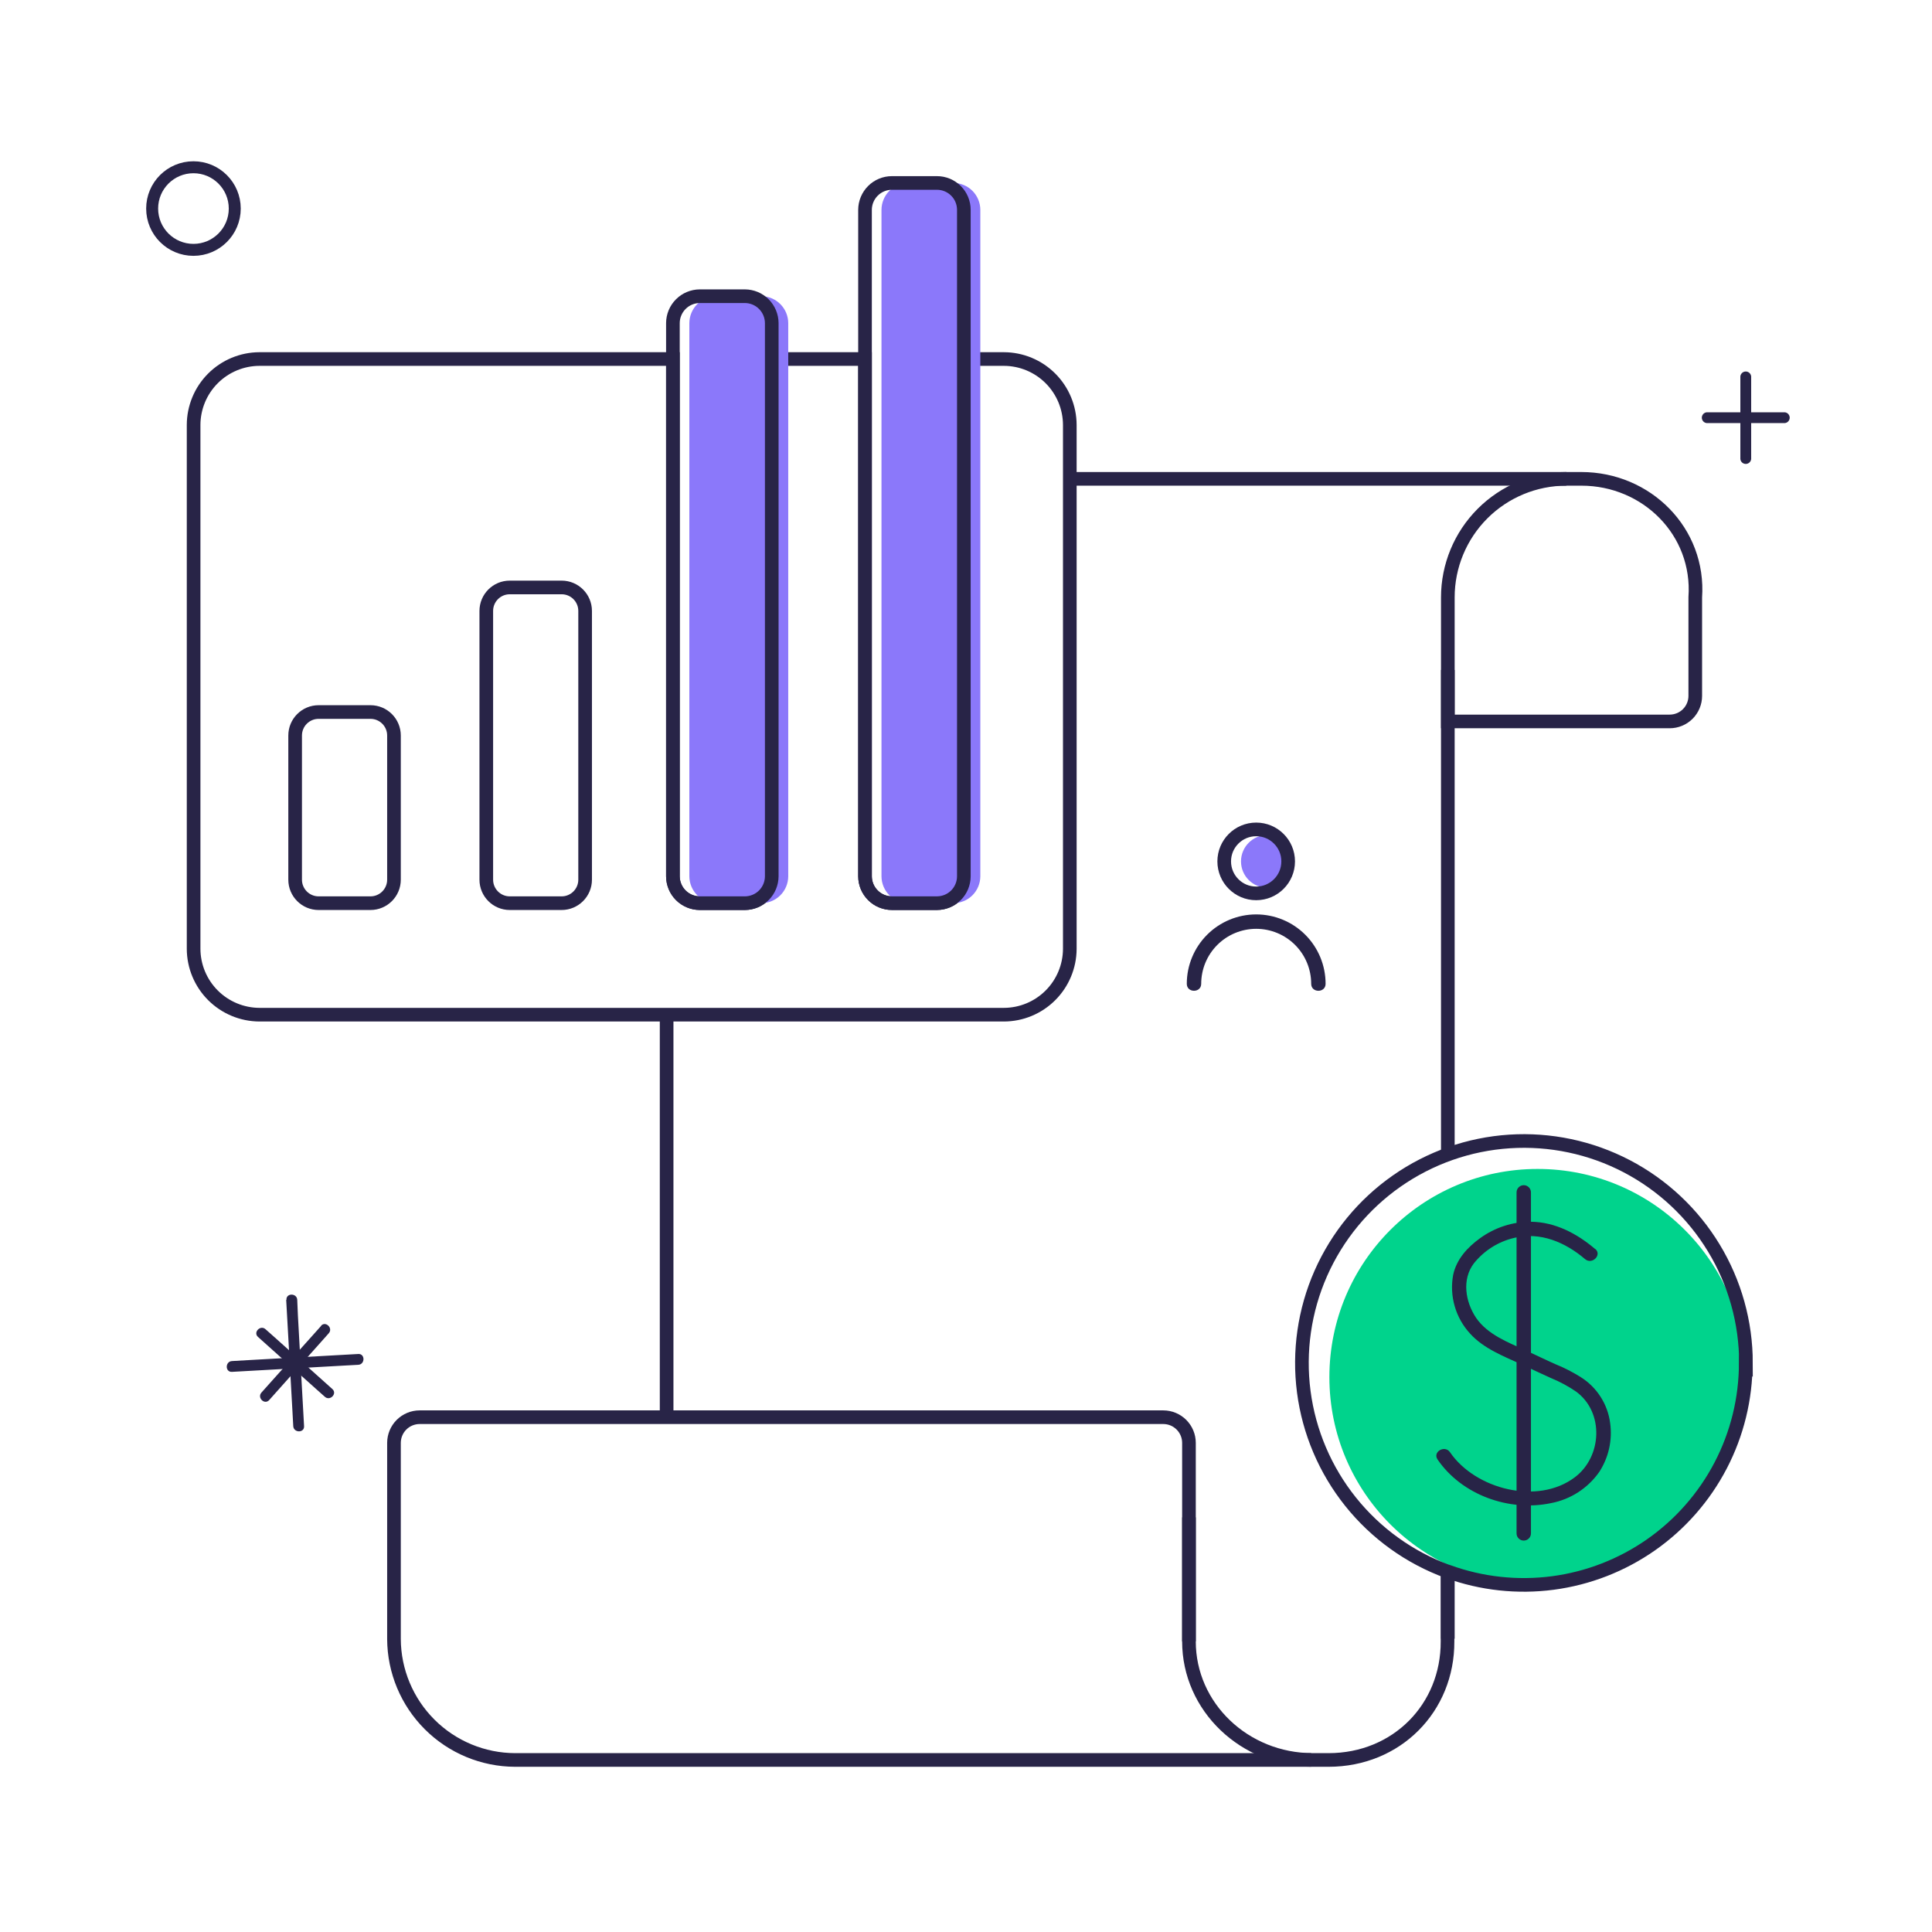 <svg width="114" height="114" viewBox="0 0 114 114" fill="none" xmlns="http://www.w3.org/2000/svg">
<path d="M98.523 42.569H85.431V35.249C85.431 33.394 86.168 31.616 87.479 30.304C88.791 28.992 90.57 28.255 92.425 28.255H93.309C97.172 28.255 100.303 31.373 100.031 35.249V41.062C100.031 41.462 99.872 41.845 99.589 42.128C99.307 42.41 98.923 42.569 98.523 42.569Z" stroke="#282447" stroke-width="0.805" stroke-miterlimit="10"/>
<path d="M70.156 89.535V96.855C70.156 100.718 73.429 103.849 77.464 103.849H78.388C82.423 103.849 85.43 100.771 85.413 96.855V92.55" stroke="#282447" stroke-width="0.805" stroke-miterlimit="10"/>
<path d="M92.427 28.255H63.125" stroke="#282447" stroke-width="0.805" stroke-miterlimit="10"/>
<path d="M39.335 83.624V59.884" stroke="#282447" stroke-width="0.805" stroke-miterlimit="10"/>
<path d="M85.431 96.694V92.732" stroke="#282447" stroke-width="0.805" stroke-miterlimit="10"/>
<path d="M85.431 68.108V39.531" stroke="#282447" stroke-width="0.805" stroke-miterlimit="10"/>
<path d="M77.366 103.849H30.397C28.505 103.844 26.691 103.091 25.352 101.754C24.013 100.417 23.256 98.605 23.247 96.713V85.134C23.249 84.734 23.408 84.351 23.691 84.068C23.974 83.785 24.358 83.625 24.758 83.624H68.646C69.046 83.625 69.429 83.785 69.712 84.068C69.995 84.351 70.155 84.734 70.156 85.134V96.855" stroke="#282447" stroke-width="0.805" stroke-miterlimit="10"/>
<path d="M63.125 25.073V55.996C63.119 57.024 62.707 58.009 61.979 58.735C61.251 59.461 60.265 59.87 59.237 59.873H15.312C14.281 59.869 13.295 59.458 12.566 58.73C11.838 58.002 11.427 57.015 11.424 55.985V25.073C11.427 24.044 11.836 23.058 12.563 22.33C13.289 21.602 14.274 21.19 15.303 21.185H39.706V51.708C39.707 52.129 39.875 52.531 40.172 52.828C40.47 53.125 40.872 53.292 41.292 53.293H43.953C44.373 53.291 44.775 53.124 45.072 52.827C45.369 52.53 45.536 52.128 45.538 51.708V21.185H51.041V51.708C51.043 52.129 51.21 52.531 51.508 52.828C51.805 53.125 52.208 53.292 52.628 53.293H55.289C55.709 53.291 56.111 53.124 56.407 52.827C56.704 52.53 56.872 52.128 56.873 51.708V21.185H59.237C60.267 21.188 61.254 21.598 61.983 22.327C62.711 23.055 63.122 24.043 63.125 25.073V25.073Z" stroke="#282447" stroke-width="0.805" stroke-miterlimit="10"/>
<path d="M21.861 42.014H18.8C18.035 42.014 17.415 42.634 17.415 43.4V51.907C17.415 52.672 18.035 53.293 18.8 53.293H21.861C22.626 53.293 23.247 52.672 23.247 51.907V43.4C23.247 42.634 22.626 42.014 21.861 42.014Z" stroke="#282447" stroke-width="0.805" stroke-miterlimit="10"/>
<path d="M33.14 34.663H30.079C29.314 34.663 28.694 35.283 28.694 36.049V51.907C28.694 52.672 29.314 53.293 30.079 53.293H33.14C33.905 53.293 34.526 52.672 34.526 51.907V36.049C34.526 35.283 33.905 34.663 33.14 34.663Z" stroke="#282447" stroke-width="0.805" stroke-miterlimit="10"/>
<path d="M57.845 12.38V51.708C57.844 52.128 57.676 52.53 57.38 52.827C57.083 53.124 56.681 53.291 56.261 53.292H53.6C53.18 53.292 52.777 53.125 52.48 52.828C52.182 52.531 52.015 52.129 52.013 51.708V12.38C52.015 11.96 52.182 11.557 52.48 11.26C52.777 10.963 53.18 10.796 53.6 10.796H56.261C56.681 10.797 57.083 10.965 57.38 11.261C57.676 11.558 57.844 11.96 57.845 12.38V12.38Z" fill="#8B78FA"/>
<path d="M46.511 19.065V51.708C46.509 52.128 46.342 52.53 46.045 52.827C45.748 53.124 45.346 53.291 44.926 53.293H42.263C41.843 53.291 41.44 53.124 41.143 52.827C40.846 52.53 40.678 52.128 40.675 51.708V19.065C40.678 18.645 40.846 18.242 41.143 17.945C41.44 17.648 41.842 17.48 42.263 17.478H44.926C45.346 17.48 45.748 17.648 46.045 17.945C46.342 18.243 46.509 18.645 46.511 19.065Z" fill="#8B78FA"/>
<path d="M45.538 19.065V51.708C45.536 52.128 45.369 52.53 45.072 52.827C44.776 53.124 44.373 53.291 43.954 53.293H41.293C40.873 53.292 40.47 53.125 40.172 52.828C39.875 52.531 39.707 52.129 39.706 51.708V19.065C39.707 18.645 39.875 18.242 40.172 17.945C40.469 17.647 40.872 17.48 41.293 17.478H43.954C44.374 17.48 44.776 17.648 45.072 17.945C45.369 18.243 45.536 18.645 45.538 19.065V19.065Z" stroke="#282447" stroke-width="0.805" stroke-miterlimit="10"/>
<path d="M56.873 12.38V51.708C56.872 52.128 56.705 52.53 56.408 52.827C56.111 53.124 55.709 53.291 55.289 53.292H52.628C52.208 53.292 51.805 53.125 51.508 52.828C51.211 52.531 51.043 52.129 51.041 51.708V12.38C51.043 11.96 51.211 11.557 51.508 11.26C51.805 10.963 52.208 10.796 52.628 10.796H55.289C55.709 10.796 56.112 10.964 56.409 11.261C56.706 11.557 56.873 11.96 56.873 12.38V12.38Z" stroke="#282447" stroke-width="0.805" stroke-miterlimit="10"/>
<path d="M90.727 93.545C97.512 93.545 103.012 88.045 103.012 81.26C103.012 74.475 97.512 68.975 90.727 68.975C83.943 68.975 78.442 74.475 78.442 81.26C78.442 88.045 83.943 93.545 90.727 93.545Z" fill="#00D38C"/>
<path d="M103.011 80.421C103.011 82.526 102.504 84.6 101.532 86.467C100.56 88.334 99.153 89.94 97.429 91.148C95.705 92.356 93.716 93.13 91.629 93.406C89.542 93.681 87.42 93.45 85.441 92.732H85.424C83.174 91.909 81.192 90.485 79.695 88.615C78.197 86.744 77.241 84.499 76.931 82.123C76.621 79.747 76.968 77.332 77.935 75.139C78.902 72.947 80.452 71.062 82.416 69.689C84.38 68.316 86.682 67.508 89.073 67.353C91.464 67.198 93.852 67.702 95.977 68.809C98.102 69.917 99.882 71.586 101.124 73.635C102.367 75.683 103.023 78.034 103.023 80.43L103.011 80.421Z" stroke="#282447" stroke-width="0.805" stroke-miterlimit="10"/>
<path d="M94.13 73.705C93.053 72.787 91.764 72.104 90.321 72.09C89.249 72.091 88.205 72.43 87.337 73.059C86.589 73.597 85.943 74.303 85.745 75.227C85.631 75.844 85.663 76.479 85.838 77.081C86.012 77.684 86.325 78.237 86.751 78.698C87.55 79.582 88.751 80.039 89.808 80.523C90.375 80.784 90.942 81.059 91.509 81.311C92.033 81.525 92.532 81.793 92.999 82.113C94.663 83.332 94.535 85.953 92.928 87.166C90.727 88.829 87.054 87.874 85.56 85.692C85.254 85.242 84.517 85.667 84.826 86.12C86.257 88.214 89.046 89.212 91.506 88.696C92.667 88.48 93.696 87.815 94.371 86.846C94.924 85.992 95.15 84.968 95.008 83.961C94.936 83.412 94.743 82.886 94.444 82.42C94.145 81.953 93.748 81.559 93.28 81.263C92.807 80.966 92.309 80.711 91.792 80.501C91.203 80.243 90.627 79.954 90.041 79.687C88.998 79.214 87.774 78.749 87.096 77.757C86.47 76.819 86.246 75.507 86.963 74.552C87.567 73.794 88.408 73.262 89.352 73.042C90.885 72.668 92.367 73.303 93.526 74.294C93.943 74.649 94.547 74.048 94.13 73.694V73.705Z" fill="#282447"/>
<path d="M89.486 70.358V90.479C89.486 90.592 89.531 90.7 89.61 90.779C89.69 90.859 89.798 90.904 89.911 90.904C90.023 90.904 90.132 90.859 90.211 90.779C90.291 90.7 90.336 90.592 90.336 90.479V70.358C90.336 70.246 90.291 70.138 90.211 70.058C90.132 69.978 90.023 69.933 89.911 69.933C89.798 69.933 89.69 69.978 89.61 70.058C89.531 70.138 89.486 70.246 89.486 70.358Z" fill="#282447"/>
<path d="M74.783 52.383C75.642 52.383 76.339 51.687 76.339 50.827C76.339 49.968 75.642 49.271 74.783 49.271C73.924 49.271 73.227 49.968 73.227 50.827C73.227 51.687 73.924 52.383 74.783 52.383Z" fill="#8B78FA"/>
<path d="M70.878 58.051C70.878 57.19 71.22 56.365 71.829 55.756C72.437 55.148 73.263 54.806 74.123 54.806C74.984 54.806 75.809 55.148 76.418 55.756C77.026 56.365 77.368 57.19 77.368 58.051C77.368 58.598 78.218 58.601 78.218 58.051C78.218 56.965 77.787 55.923 77.019 55.155C76.251 54.387 75.209 53.956 74.123 53.956C73.037 53.956 71.996 54.387 71.228 55.155C70.46 55.923 70.028 56.965 70.028 58.051C70.028 58.598 70.878 58.598 70.878 58.051Z" fill="#282447"/>
<path d="M74.123 52.715C75.165 52.715 76.01 51.87 76.01 50.827C76.01 49.785 75.165 48.94 74.123 48.94C73.081 48.94 72.236 49.785 72.236 50.827C72.236 51.87 73.081 52.715 74.123 52.715Z" stroke="#282447" stroke-width="0.805" stroke-miterlimit="10"/>
<path d="M11.415 14.743C12.761 14.743 13.852 13.652 13.852 12.306C13.852 10.96 12.761 9.869 11.415 9.869C10.069 9.869 8.978 10.96 8.978 12.306C8.978 13.652 10.069 14.743 11.415 14.743Z" stroke="#282447" stroke-width="0.706" stroke-miterlimit="10"/>
<path d="M102.692 22.211V27.085C102.699 27.164 102.736 27.238 102.795 27.292C102.854 27.345 102.931 27.375 103.011 27.375C103.091 27.375 103.167 27.345 103.226 27.292C103.285 27.238 103.322 27.164 103.33 27.085V22.211C103.322 22.131 103.285 22.058 103.226 22.004C103.167 21.95 103.091 21.921 103.011 21.921C102.931 21.921 102.854 21.95 102.795 22.004C102.736 22.058 102.699 22.131 102.692 22.211Z" fill="#282447"/>
<path d="M100.708 24.965H105.313C105.393 24.958 105.467 24.921 105.52 24.862C105.574 24.803 105.604 24.726 105.604 24.646C105.604 24.567 105.574 24.49 105.52 24.431C105.467 24.372 105.393 24.335 105.313 24.328H100.708C100.629 24.335 100.555 24.372 100.502 24.431C100.448 24.49 100.418 24.567 100.418 24.646C100.418 24.726 100.448 24.803 100.502 24.862C100.555 24.921 100.629 24.958 100.708 24.965V24.965Z" fill="#282447"/>
<path d="M16.887 76.698L17.253 83.216L17.304 84.151C17.33 84.559 17.967 84.562 17.942 84.151L17.579 77.633L17.539 76.698C17.517 76.29 16.879 76.287 16.902 76.698H16.887Z" fill="#282447"/>
<path d="M21.141 79.894L14.623 80.257L13.688 80.311C13.28 80.334 13.277 80.971 13.688 80.948L20.206 80.583L21.141 80.532C21.549 80.509 21.549 79.869 21.141 79.894V79.894Z" fill="#282447"/>
<path d="M15.224 78.888L18.672 81.977L19.163 82.414C19.466 82.697 19.919 82.238 19.613 81.963L16.165 78.874L15.674 78.438C15.371 78.154 14.918 78.613 15.224 78.888V78.888Z" fill="#282447"/>
<path d="M18.956 78.228L15.87 81.674L15.434 82.162C15.15 82.468 15.609 82.918 15.884 82.612L18.956 79.169L19.392 78.679C19.676 78.375 19.217 77.922 18.942 78.228H18.956Z" fill="#282447"/>
</svg>
